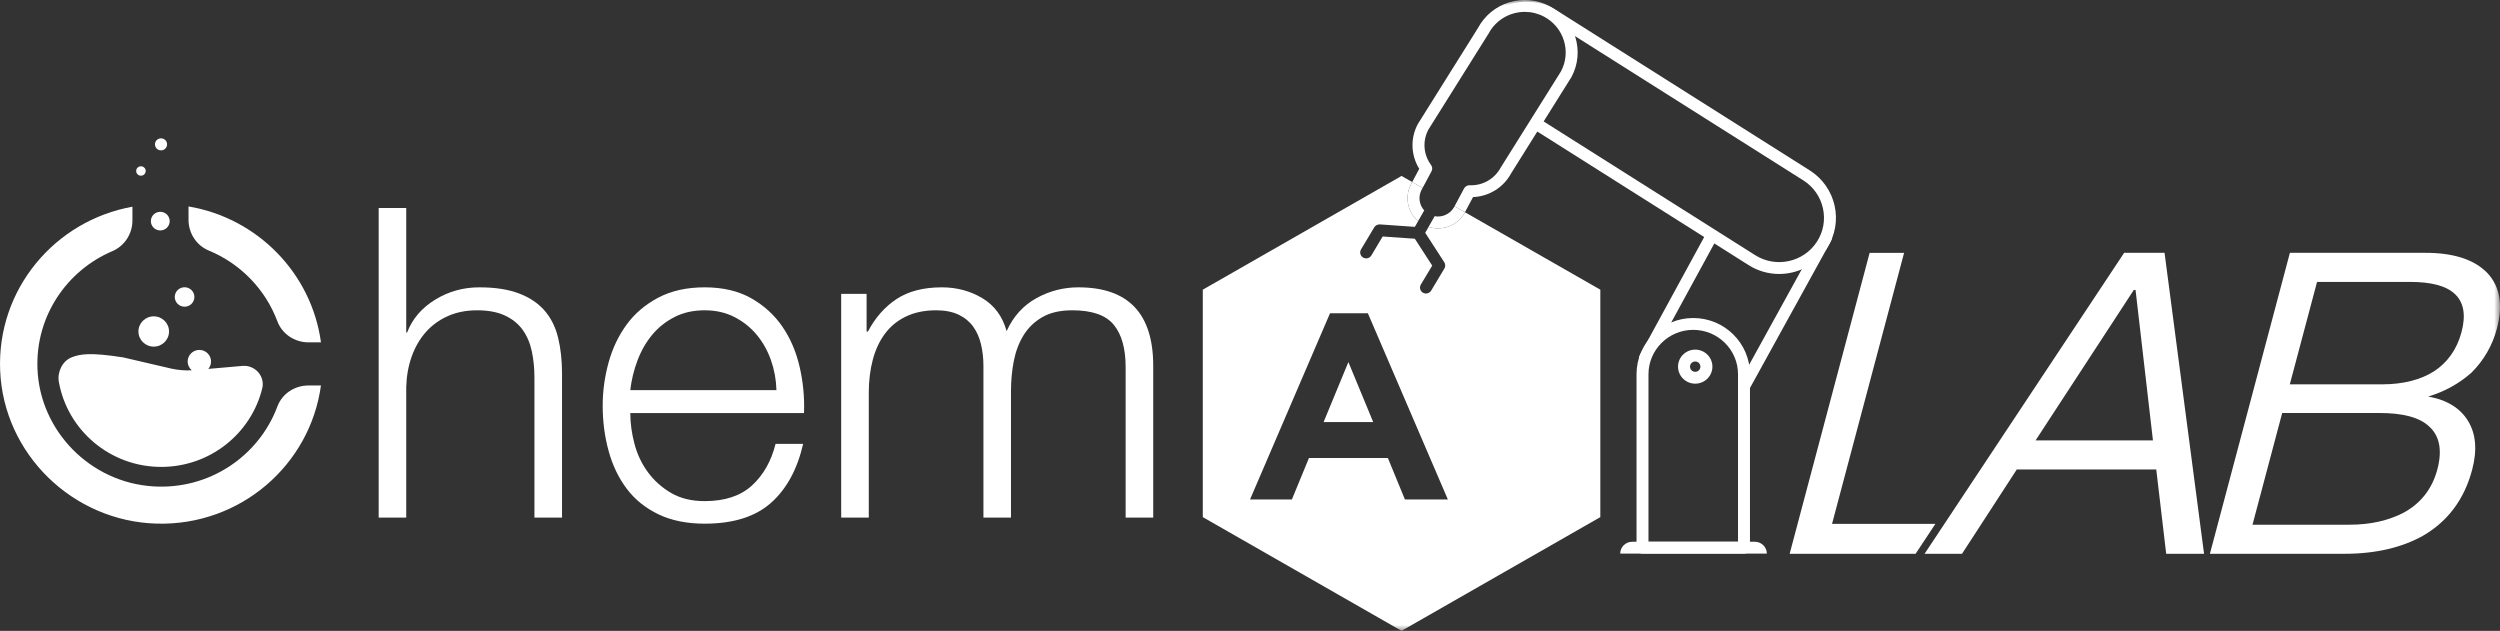 <?xml version="1.0" encoding="UTF-8"?>
<svg width="214px" height="54px" viewBox="0 0 214 54" version="1.1" xmlns="http://www.w3.org/2000/svg" xmlns:xlink="http://www.w3.org/1999/xlink">
    <rect x="0" y="0" width="214" height="54" fill="#333333" stroke="none"/>
    <title>Chemailab白</title>
    <defs>
        <polygon id="path-1" points="0 54 214 54 214 0 0 0"></polygon>
        <polygon id="path-3" points="0 54 214 54 214 0 0 0"></polygon>
        <polygon id="path-5" points="0 54 214 54 214 0 0 0"></polygon>
        <polygon id="path-7" points="0 54 214 54 214 0 0 0"></polygon>
        <polygon id="path-9" points="0 54 214 54 214 0 0 0"></polygon>
        <polygon id="path-11" points="0 54 214 54 214 0 0 0"></polygon>
        <polygon id="path-13" points="0 54 214 54 214 0 0 0"></polygon>
        <polygon id="path-15" points="0 54 214 54 214 0 0 0"></polygon>
    </defs>
    <g id="页面-1" stroke="none" stroke-width="1" fill="none" fill-rule="evenodd">
        <g id="Chemailab白">
            <polygon id="Fill-1" fill="#FFFFFF" fill-rule="nonzero" points="113.301 36.128 117.546 36.128 115.422 30.993"></polygon>
            <g id="编组">
                <path d="M46.611,26.582 C46.063,25.952 45.33,25.461 44.42,25.117 C43.507,24.769 42.38,24.596 41.028,24.596 C39.657,24.596 38.396,24.948 37.245,25.654 C36.098,26.36 35.298,27.294 34.85,28.458 L34.773,28.458 L34.773,17.804 L32.415,17.804 L32.415,44.305 L34.773,44.305 L34.773,33.135 C34.8,32.193 34.954,31.322 35.242,30.516 C35.529,29.711 35.931,29.018 36.442,28.438 C36.954,27.858 37.576,27.397 38.316,27.066 C39.052,26.731 39.895,26.562 40.841,26.562 C41.791,26.562 42.584,26.711 43.223,27.009 C43.858,27.304 44.363,27.715 44.738,28.232 C45.113,28.753 45.374,29.366 45.524,30.072 C45.675,30.775 45.748,31.537 45.748,32.353 L45.748,44.305 L48.11,44.305 L48.11,31.981 C48.11,30.844 47.996,29.817 47.772,28.902 C47.548,27.987 47.16,27.211 46.611,26.582" id="Fill-2" fill="#FFFFFF" fill-rule="nonzero"></path>
                <path d="M53.953,33.393 C54.053,32.528 54.257,31.679 54.571,30.851 C54.882,30.022 55.301,29.293 55.826,28.66 C56.351,28.03 56.986,27.523 57.736,27.138 C58.485,26.754 59.348,26.561 60.321,26.561 C61.268,26.561 62.118,26.754 62.867,27.138 C63.616,27.523 64.255,28.03 64.777,28.66 C65.302,29.293 65.707,30.015 65.995,30.831 C66.282,31.65 66.439,32.501 66.463,33.393 L53.953,33.393 Z M66.968,27.954 C66.282,26.953 65.389,26.144 64.292,25.524 C63.191,24.904 61.87,24.596 60.321,24.596 C58.796,24.596 57.478,24.888 56.368,25.468 C55.257,26.051 54.351,26.817 53.652,27.768 C52.952,28.723 52.434,29.807 52.099,31.016 C51.762,32.23 51.591,33.466 51.591,34.729 C51.591,36.091 51.762,37.384 52.099,38.607 C52.434,39.834 52.952,40.911 53.652,41.839 C54.351,42.767 55.257,43.496 56.368,44.027 C57.478,44.56 58.796,44.826 60.321,44.826 C62.767,44.826 64.66,44.232 65.995,43.046 C67.333,41.856 68.249,40.175 68.748,37.997 L66.389,37.997 C66.015,39.482 65.339,40.669 64.366,41.561 C63.392,42.449 62.044,42.896 60.321,42.896 C59.198,42.896 58.234,42.661 57.435,42.19 C56.635,41.72 55.976,41.126 55.451,40.407 C54.926,39.691 54.545,38.882 54.307,37.977 C54.07,37.076 53.953,36.201 53.953,35.359 L68.824,35.359 C68.875,34.023 68.748,32.707 68.45,31.408 C68.149,30.108 67.657,28.958 66.968,27.954 L66.968,27.954 Z" id="Fill-4" fill="#FFFFFF" fill-rule="nonzero"></path>
                <path d="M92.31,24.596 C91.036,24.596 89.838,24.904 88.715,25.524 C87.591,26.144 86.741,27.082 86.166,28.345 C85.818,27.082 85.125,26.144 84.088,25.524 C83.051,24.904 81.897,24.596 80.623,24.596 C79.051,24.596 77.756,24.931 76.746,25.597 C75.736,26.266 74.916,27.195 74.294,28.381 L74.18,28.381 L74.18,25.153 L72.006,25.153 L72.006,44.305 L74.368,44.305 L74.368,33.615 C74.368,32.601 74.482,31.666 74.706,30.814 C74.93,29.959 75.271,29.217 75.736,28.587 C76.198,27.954 76.796,27.46 77.532,27.102 C78.268,26.744 79.138,26.561 80.135,26.561 C80.884,26.561 81.523,26.687 82.048,26.933 C82.57,27.181 82.988,27.523 83.302,27.954 C83.613,28.388 83.838,28.895 83.975,29.478 C84.112,30.058 84.182,30.672 84.182,31.315 L84.182,44.305 L86.54,44.305 L86.54,33.466 C86.54,32.578 86.624,31.716 86.784,30.887 C86.948,30.058 87.229,29.323 87.627,28.68 C88.029,28.037 88.564,27.523 89.24,27.138 C89.912,26.754 90.762,26.561 91.785,26.561 C93.485,26.561 94.672,26.979 95.344,27.808 C96.02,28.636 96.355,29.843 96.355,31.424 L96.355,44.305 L98.716,44.305 L98.716,31.315 C98.716,26.837 96.582,24.596 92.31,24.596" id="Fill-6" fill="#FFFFFF" fill-rule="nonzero"></path>
                <path d="M23.746,34.792 C22.174,39.005 17.956,41.948 13.089,41.633 C7.727,41.285 3.419,36.896 3.208,31.576 C3.027,27.062 5.723,23.15 9.627,21.493 C10.674,21.045 11.336,20.005 11.336,18.874 L11.336,17.694 C4.71,18.881 -0.274,24.751 0.013,31.722 C0.304,38.845 6.212,44.62 13.407,44.822 C20.572,45.021 26.546,39.803 27.473,32.998 L26.395,32.998 C25.221,32.998 24.151,33.701 23.746,34.792" id="Fill-8" fill="#FFFFFF" fill-rule="nonzero"></path>
                <path d="M16.138,17.672 L16.138,18.816 C16.138,19.956 16.811,21.01 17.874,21.448 C20.58,22.565 22.718,24.763 23.742,27.501 C24.15,28.591 25.22,29.304 26.394,29.304 L27.475,29.304 C26.665,23.384 22.042,18.67 16.138,17.672" id="Fill-10" fill="#FFFFFF" fill-rule="nonzero"></path>
                <path d="M6.121,30.593 C5.339,30.905 4.887,31.853 5.038,32.695 C5.777,36.828 9.42,39.967 13.801,39.967 C17.986,39.967 21.498,37.107 22.448,33.248 C22.703,32.207 21.829,31.226 20.752,31.322 L17.832,31.578 C17.976,31.405 18.066,31.186 18.066,30.948 C18.066,30.398 17.618,29.953 17.066,29.953 C16.514,29.953 16.063,30.398 16.063,30.948 C16.063,31.246 16.203,31.515 16.414,31.697 C15.822,31.73 15.223,31.68 14.644,31.548 L10.543,30.593 C7.717,30.152 6.851,30.301 6.121,30.593" id="Fill-12" fill="#FFFFFF" fill-rule="nonzero"></path>
                <path d="M14.469,28.375 C14.469,27.659 13.884,27.079 13.162,27.079 C12.436,27.079 11.85,27.659 11.85,28.375 C11.85,29.091 12.436,29.671 13.162,29.671 C13.884,29.671 14.469,29.091 14.469,28.375" id="Fill-14" fill="#FFFFFF" fill-rule="nonzero"></path>
                <path d="M15.8,26.253 C16.265,26.253 16.639,25.882 16.639,25.421 C16.639,24.96 16.265,24.589 15.8,24.589 C15.335,24.589 14.96,24.96 14.96,25.421 C14.96,25.882 15.335,26.253 15.8,26.253" id="Fill-16" fill="#FFFFFF" fill-rule="nonzero"></path>
                <path d="M12.065,15.04 C12.289,15.04 12.473,14.861 12.473,14.635 C12.473,14.413 12.289,14.234 12.065,14.234 C11.841,14.234 11.657,14.413 11.657,14.635 C11.657,14.861 11.841,15.04 12.065,15.04" id="Fill-18" fill="#FFFFFF" fill-rule="nonzero"></path>
                <path d="M13.784,12.871 C14.072,12.871 14.303,12.642 14.303,12.357 C14.303,12.072 14.072,11.843 13.784,11.843 C13.497,11.843 13.266,12.072 13.266,12.357 C13.266,12.642 13.497,12.871 13.784,12.871" id="Fill-20" fill="#FFFFFF" fill-rule="nonzero"></path>
                <path d="M13.72,19.726 C14.165,19.726 14.526,19.368 14.526,18.927 C14.526,18.486 14.165,18.131 13.72,18.131 C13.275,18.131 12.914,18.486 12.914,18.927 C12.914,19.368 13.275,19.726 13.72,19.726" id="Fill-22" fill="#FFFFFF" fill-rule="nonzero"></path>
                <path d="M156.744,20.105 C156.68,19.995 156.577,19.916 156.46,19.876 C156.346,20.251 156.185,20.612 155.965,20.957 C155.62,21.49 155.178,21.921 154.677,22.243 L149.285,32.024 C149.285,32.028 149.285,32.031 149.285,32.034 L149.285,33.987 C149.365,33.94 149.432,33.874 149.479,33.791 L156.747,20.602 C156.834,20.446 156.831,20.257 156.744,20.105" id="Fill-24" fill="#FFFFFF" fill-rule="nonzero"></path>
                <path d="M142.623,28.398 L146.888,20.579 L147.306,20.589 L146.122,19.843 L140.368,30.397 C140.295,30.53 140.285,30.682 140.338,30.821 C140.392,30.96 140.506,31.07 140.646,31.12 L140.693,31.136 C140.94,29.986 141.653,29.008 142.623,28.398" id="Fill-26" fill="#FFFFFF" fill-rule="nonzero"></path>
                <path d="M141.11,46.374 L148.774,46.374 L148.774,32.035 C148.774,29.94 147.054,28.236 144.94,28.236 C142.83,28.236 141.11,29.94 141.11,32.035 L141.11,46.374 Z M149.286,47.388 L140.599,47.388 C140.314,47.388 140.087,47.163 140.087,46.881 L140.087,32.035 C140.087,29.38 142.264,27.222 144.94,27.222 C147.62,27.222 149.797,29.38 149.797,32.035 L149.797,46.881 C149.797,47.163 149.57,47.388 149.286,47.388 L149.286,47.388 Z" id="Fill-28" fill="#FFFFFF" fill-rule="nonzero"></path>
                <path d="M145.11,30.943 C144.863,30.943 144.665,31.141 144.665,31.383 C144.665,31.629 144.863,31.828 145.11,31.828 C145.358,31.828 145.555,31.629 145.555,31.383 C145.555,31.141 145.358,30.943 145.11,30.943 M145.11,32.842 C144.301,32.842 143.639,32.189 143.639,31.383 C143.639,30.581 144.301,29.928 145.11,29.928 C145.923,29.928 146.582,30.581 146.582,31.383 C146.582,32.189 145.923,32.842 145.11,32.842" id="Fill-30" fill="#FFFFFF" fill-rule="nonzero"></path>
                <path d="M154.915,14.585 L133.276,0.905 C132.182,0.216 130.881,-0.013 129.613,0.262 C128.348,0.541 127.265,1.29 126.569,2.374 C126.158,3.01 125.917,3.716 125.836,4.442 L126.977,2.622 C128.014,0.683 130.446,-0.056 132.403,0.975 C133.135,1.359 133.697,1.936 134.058,2.609 L154.363,15.44 C155.226,15.987 155.821,16.832 156.042,17.824 C156.263,18.815 156.082,19.829 155.533,20.684 C154.396,22.448 152.021,22.968 150.242,21.841 L131.704,10.123 L131.165,10.989 L149.69,22.699 C150.496,23.21 151.402,23.452 152.295,23.452 C153.898,23.452 155.47,22.666 156.396,21.231 C157.838,18.994 157.172,16.014 154.915,14.585" id="Fill-32" fill="#FFFFFF" fill-rule="nonzero"></path>
                <g id="Fill-34-Clipped">
                    <mask id="mask-2" fill="white">
                        <use xlink:href="#path-1"></use>
                    </mask>
                    <g id="path-1"></g>
                    <path d="M126.558,42.753 L130.074,42.753 L130.074,26.925 L126.558,26.925 L126.558,42.753 Z M120.26,42.753 L118.801,39.203 L112.048,39.203 L110.586,42.753 L107.003,42.753 L113.851,26.813 L117.089,26.813 L123.936,42.753 L120.26,42.753 Z M125.398,18.165 L125.391,18.181 C124.923,19.053 124.019,19.55 123.086,19.55 C122.819,19.55 122.551,19.504 122.287,19.421 L121.999,19.928 L123.631,22.451 C123.735,22.61 123.738,22.818 123.641,22.984 L122.507,24.877 C122.407,25.046 122.223,25.135 122.036,25.126 C121.959,25.122 121.879,25.099 121.805,25.056 C121.561,24.913 121.481,24.602 121.624,24.36 L122.598,22.736 L121.109,20.435 L118.356,20.243 L117.386,21.87 C117.242,22.109 116.928,22.189 116.684,22.046 C116.44,21.904 116.359,21.592 116.503,21.35 L117.637,19.457 C117.737,19.292 117.925,19.202 118.115,19.209 L121.113,19.418 L121.394,18.927 C121.022,18.612 120.748,18.201 120.601,17.727 C120.397,17.067 120.464,16.371 120.788,15.761 L120.885,15.582 L119.972,15.062 L102.959,24.797 L102.959,44.265 L119.972,54 L136.988,44.265 L136.988,24.797 L125.398,18.165 Z" id="Fill-34" fill="#FFFFFF" fill-rule="nonzero" mask="url(#mask-2)"></path>
                </g>
                <g id="Fill-36-Clipped">
                    <mask id="mask-4" fill="white">
                        <use xlink:href="#path-3"></use>
                    </mask>
                    <g id="path-1"></g>
                    <path d="M122.539,14.661 C122.632,14.488 122.615,14.279 122.498,14.124 C121.839,13.229 121.752,12.065 122.274,11.087 L127.429,2.864 L127.429,2.864 C128.058,1.687 129.272,1.017 130.53,1.017 C131.082,1.017 131.644,1.15 132.162,1.422 C133.868,2.32 134.52,4.425 133.617,6.115 L128.463,14.339 C127.937,15.317 126.917,15.904 125.8,15.857 C125.606,15.851 125.422,15.957 125.328,16.126 L124.509,17.657 L125.399,18.168 L126.091,16.872 C127.476,16.809 128.71,16.043 129.366,14.816 L134.52,6.589 C135.691,4.405 134.848,1.684 132.644,0.527 C131.577,-0.037 130.349,-0.153 129.195,0.199 C128.038,0.55 127.091,1.329 126.522,2.386 L121.368,10.613 C120.712,11.84 120.766,13.282 121.488,14.452 L120.883,15.585 L121.773,16.093 L122.539,14.661 Z" id="Fill-36" fill="#FFFFFF" fill-rule="nonzero" mask="url(#mask-4)"></path>
                </g>
                <g id="Fill-37-Clipped">
                    <mask id="mask-6" fill="white">
                        <use xlink:href="#path-5"></use>
                    </mask>
                    <g id="path-1"></g>
                    <path d="M120.6,17.728 C120.747,18.202 121.021,18.613 121.393,18.924 L121.914,18.01 C121.764,17.844 121.647,17.648 121.58,17.429 C121.456,17.032 121.496,16.607 121.694,16.236 L121.771,16.094 L120.884,15.583 L120.79,15.762 C120.463,16.372 120.396,17.068 120.6,17.728" id="Fill-37" fill="#FFFFFF" fill-rule="nonzero" mask="url(#mask-6)"></path>
                </g>
                <g id="Fill-38-Clipped">
                    <mask id="mask-8" fill="white">
                        <use xlink:href="#path-7"></use>
                    </mask>
                    <g id="path-1"></g>
                    <path d="M124.484,17.704 C124.153,18.32 123.464,18.629 122.805,18.509 L122.287,19.421 C122.548,19.507 122.819,19.55 123.086,19.55 C124.019,19.55 124.923,19.053 125.391,18.181 L125.398,18.165 L124.508,17.657 L124.484,17.704 Z" id="Fill-38" fill="#FFFFFF" fill-rule="nonzero" mask="url(#mask-8)"></path>
                </g>
                <g id="Fill-39-Clipped">
                    <mask id="mask-10" fill="white">
                        <use xlink:href="#path-9"></use>
                    </mask>
                    <g id="path-1"></g>
                    <polygon id="Fill-39" fill="#FFFFFF" fill-rule="nonzero" mask="url(#mask-10)" points="156.823 44.842 162.991 21.643 160.041 21.643 153.194 47.405 163.974 47.405 165.67 44.842"></polygon>
                </g>
                <g id="Fill-40-Clipped">
                    <mask id="mask-12" fill="white">
                        <use xlink:href="#path-11"></use>
                    </mask>
                    <g id="path-1"></g>
                    <path d="M174.244,37.699 L182.656,24.818 L182.803,24.818 L184.292,37.699 L174.244,37.699 Z M185.285,21.642 L181.827,21.642 L166.443,44.842 L164.744,47.404 L167.948,47.404 L169.614,44.842 L172.635,40.188 L184.576,40.188 L185.426,47.404 L188.667,47.404 L185.285,21.642 Z" id="Fill-40" fill="#FFFFFF" fill-rule="nonzero" mask="url(#mask-12)"></path>
                </g>
                <g id="Fill-41-Clipped">
                    <mask id="mask-14" fill="white">
                        <use xlink:href="#path-13"></use>
                    </mask>
                    <g id="path-1"></g>
                    <path d="M192.814,44.915 L201.116,44.915 C202.936,44.915 204.451,44.553 205.715,43.904 C207.204,43.111 208.194,41.849 208.636,40.188 C209.077,38.527 208.82,37.301 207.94,36.509 C207.094,35.713 205.662,35.352 203.658,35.352 L195.356,35.352 L192.814,44.915 Z M196.008,32.899 L203.909,32.899 C205.729,32.899 207.221,32.501 208.358,31.782 C209.505,31.023 210.315,29.906 210.706,28.424 C211.091,26.982 210.904,25.898 210.151,25.179 C209.395,24.456 208.097,24.131 206.277,24.131 L198.34,24.131 L196.008,32.899 Z M207.632,21.642 C210.034,21.642 211.81,22.219 212.924,23.376 C214.001,24.529 214.269,26.117 213.733,28.136 C213.349,29.581 212.613,30.844 211.569,31.888 C210.519,32.826 209.281,33.512 207.856,33.946 C209.489,34.235 210.609,34.957 211.268,36.038 C211.927,37.122 212.071,38.491 211.613,40.224 C210.94,42.75 209.529,44.626 207.421,45.853 C205.622,46.864 203.367,47.404 200.708,47.404 L189.168,47.404 L196.015,21.642 L207.632,21.642 Z" id="Fill-41" fill="#FFFFFF" fill-rule="nonzero" mask="url(#mask-14)"></path>
                </g>
                <g id="Fill-42-Clipped">
                    <mask id="mask-16" fill="white">
                        <use xlink:href="#path-15"></use>
                    </mask>
                    <g id="path-1"></g>
                    <path d="M151.241,47.39 L138.691,47.39 L138.691,47.39 C138.691,46.83 139.149,46.375 139.714,46.375 L150.217,46.375 C150.783,46.375 151.241,46.83 151.241,47.39 Z" id="Fill-42" fill="#FFFFFF" fill-rule="nonzero" mask="url(#mask-16)"></path>
                </g>
            </g>
        </g>
    </g>
</svg>
